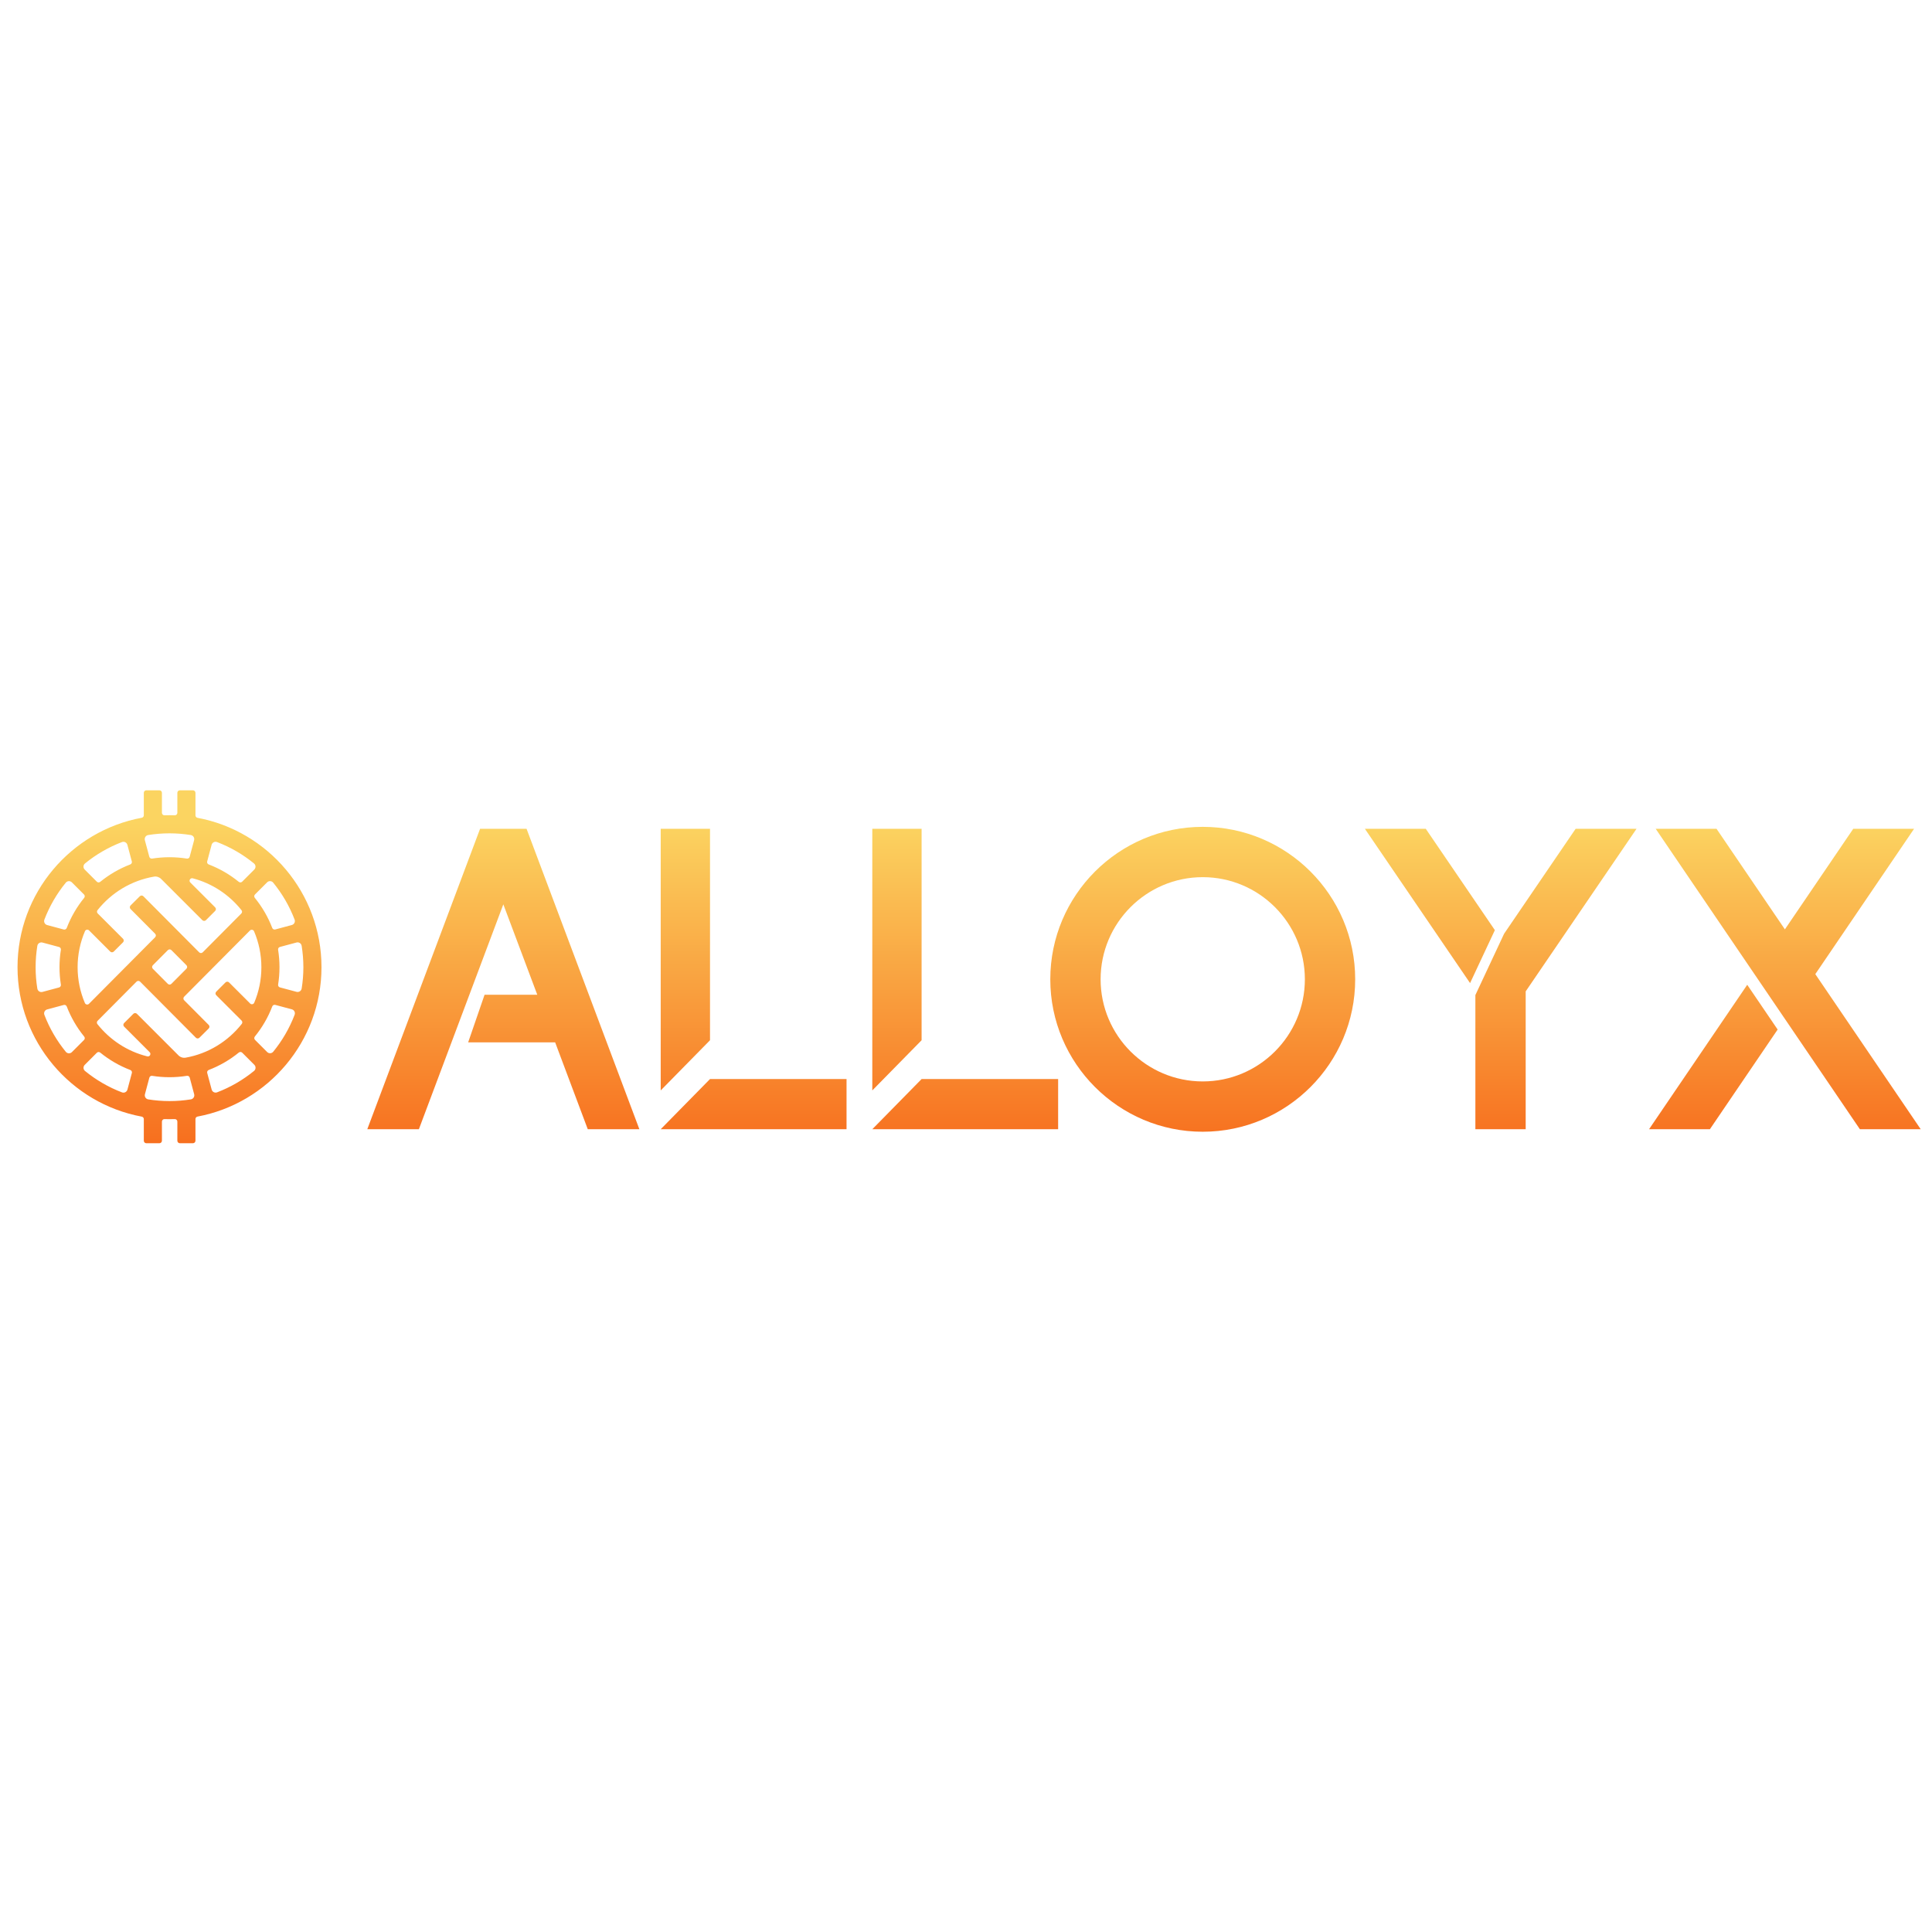 <?xml version="1.0" encoding="UTF-8"?>
<svg id="AlloyXLogo" xmlns="http://www.w3.org/2000/svg" xmlns:xlink="http://www.w3.org/1999/xlink" viewBox="0 0 1920 1920">
  <defs>
    <style>
      .cls-1 {
        fill: url(#linear-gradient-2);
      }

      .cls-2 {
        fill: url(#linear-gradient-10);
      }

      .cls-3 {
        fill: url(#linear-gradient-4);
      }

      .cls-4 {
        fill: url(#linear-gradient-3);
      }

      .cls-5 {
        fill: url(#linear-gradient-5);
      }

      .cls-6 {
        fill: url(#linear-gradient-8);
      }

      .cls-7 {
        fill: url(#linear-gradient-7);
      }

      .cls-8 {
        fill: url(#linear-gradient-9);
      }

      .cls-9 {
        fill: url(#linear-gradient-11);
      }

      .cls-10 {
        fill: url(#linear-gradient-6);
      }

      .cls-11 {
        fill: url(#linear-gradient);
      }
    </style>
    <linearGradient id="linear-gradient" x1="168.45" y1="1143.27" x2="168.45" y2="817.47" gradientUnits="userSpaceOnUse">
      <stop offset="0" stop-color="#f76d1d"/>
      <stop offset="1" stop-color="#fbd461"/>
    </linearGradient>
    <linearGradient id="linear-gradient-2" x1="748.94" y1="1143.27" x2="748.94" y2="817.47" xlink:href="#linear-gradient"/>
    <linearGradient id="linear-gradient-3" x1="959.22" y1="1143.27" x2="959.22" y2="817.47" xlink:href="#linear-gradient"/>
    <linearGradient id="linear-gradient-4" x1="1195.27" y1="1143.27" x2="1195.27" y2="817.47" gradientUnits="userSpaceOnUse">
      <stop offset="0" stop-color="#f76d1d"/>
      <stop offset="1" stop-color="#fbd461"/>
    </linearGradient>
    <linearGradient id="linear-gradient-5" x1="500.2" y1="1143.27" x2="500.2" y2="817.47" xlink:href="#linear-gradient"/>
    <linearGradient id="linear-gradient-6" x1="681.1" y1="1143.27" x2="681.1" y2="817.47" xlink:href="#linear-gradient"/>
    <linearGradient id="linear-gradient-7" x1="891.38" y1="1143.27" x2="891.38" y2="817.47" xlink:href="#linear-gradient"/>
    <linearGradient id="linear-gradient-8" x1="1420.99" y1="1143.27" x2="1420.99" y2="817.47" xlink:href="#linear-gradient"/>
    <linearGradient id="linear-gradient-9" x1="1546.28" y1="1143.27" x2="1546.28" y2="817.47" xlink:href="#linear-gradient"/>
    <linearGradient id="linear-gradient-10" x1="1777.1" y1="1143.27" x2="1777.1" y2="817.47" xlink:href="#linear-gradient"/>
    <linearGradient id="linear-gradient-11" x1="1702.71" y1="1143.27" x2="1702.71" y2="817.47" xlink:href="#linear-gradient"/>
  </defs>
  <path class="cls-11" d="M319.49,961.2c0-73.77-53.17-135.36-123.2-148.46-1.18-.22-2.04-1.24-2.04-2.44v-22.41c0-1.38-1.12-2.49-2.49-2.49h-13.02c-1.38,0-2.49,1.12-2.49,2.49v19.87c0,1.41-1.18,2.53-2.59,2.48-1.73-.06-3.47-.09-5.21-.09s-3.33.03-4.98.08c-1.4.05-2.55-1.09-2.55-2.49v-19.86c0-1.38-1.12-2.49-2.49-2.49h-13.02c-1.38,0-2.49,1.12-2.49,2.49v22.36c0,1.2-.86,2.22-2.05,2.44-70.16,13-123.46,74.64-123.46,148.51s53.3,135.51,123.46,148.51c1.18.22,2.05,1.24,2.05,2.44v21.5c0,1.38,1.12,2.49,2.49,2.49h13.02c1.38,0,2.49-1.12,2.49-2.49v-19c0-1.4,1.15-2.54,2.55-2.49,1.65.05,3.31.08,4.98.08s3.48-.03,5.21-.09c1.41-.05,2.59,1.07,2.59,2.48v19.01c0,1.38,1.12,2.49,2.49,2.49h13.02c1.38,0,2.49-1.12,2.49-2.49v-21.55c0-1.2.86-2.22,2.04-2.44,70.03-13.11,123.2-74.69,123.2-148.46ZM177.34,1048.79l-41.29-41.29c-.97-.97-2.55-.97-3.52,0l-9.21,9.21c-.97.97-.97,2.55,0,3.52l25.4,25.4c1.79,1.79.08,4.79-2.38,4.18-19.88-4.96-37.21-16.46-49.55-32.07-.78-.98-.68-2.4.21-3.28l38.69-38.92c.97-.98,2.56-.98,3.53,0l55.45,55.73c.97.97,2.55.98,3.52,0l9.23-9.18c.97-.97.98-2.55,0-3.52l-24.43-24.55c-.97-.97-.97-2.54,0-3.51l65.42-65.8c1.25-1.25,3.37-.85,4.06.78,4.68,10.97,7.28,23.04,7.28,35.71s-2.53,24.42-7.1,35.28c-.69,1.63-2.81,2.04-4.06.79l-20.97-20.97c-.97-.97-2.55-.97-3.52,0l-9.21,9.21c-.97.97-.97,2.55,0,3.52l25.18,25.18c.88.88.99,2.3.22,3.28-13.58,17.29-33.25,29.58-55.75,33.6-2.63.47-5.33-.41-7.22-2.3ZM35.4,961.2c0-7.22.58-14.32,1.7-21.23.38-2.38,2.76-3.9,5.09-3.28l16.5,4.42c1.24.33,2.01,1.55,1.81,2.82-.9,5.63-1.37,11.4-1.37,17.27s.47,11.67,1.37,17.31c.2,1.27-.57,2.48-1.81,2.82l-16.5,4.42c-2.33.63-4.7-.9-5.09-3.28-1.12-6.93-1.71-14.03-1.71-21.27ZM160.16,873.51l40.95,40.95c.97.97,2.55.97,3.52,0l9.21-9.21c.97-.97.97-2.55,0-3.52l-24.71-24.71c-1.8-1.8-.06-4.82,2.4-4.18,19.43,5.08,36.36,16.41,48.49,31.71.78.98.68,2.4-.2,3.29l-38.35,38.57c-.97.98-2.56.98-3.53,0l-55.45-55.73c-.97-.97-2.55-.98-3.52,0l-9.23,9.18c-.97.97-.98,2.55,0,3.52l24.43,24.55c.97.97.97,2.54,0,3.51l-65.74,66.12c-1.25,1.25-3.37.85-4.07-.78-4.65-10.94-7.23-22.97-7.23-35.59s2.61-24.8,7.31-35.79c.69-1.62,2.81-2.03,4.06-.78l21.04,21.04c.97.97,2.55.97,3.52,0l9.21-9.21c.97-.97.97-2.55,0-3.52l-25.14-25.14c-.89-.89-.99-2.31-.21-3.29,13.7-17.25,33.49-29.44,56.08-33.31,2.62-.45,5.29.44,7.16,2.31ZM301.49,961.2c0,7.22-.58,14.3-1.7,21.2-.38,2.38-2.76,3.9-5.09,3.28l-16.5-4.42c-1.24-.33-2.01-1.55-1.81-2.82.89-5.62,1.36-11.38,1.36-17.25s-.47-11.67-1.37-17.31c-.2-1.27.57-2.48,1.81-2.82l16.5-4.42c2.33-.63,4.7.9,5.09,3.28,1.12,6.93,1.71,14.03,1.71,21.27ZM270.55,922.16c-4.18-10.9-10.06-20.97-17.32-29.88-.81-1-.76-2.44.15-3.34l12.07-12.08c1.7-1.71,4.52-1.58,6.04.29,8.93,10.94,16.17,23.31,21.29,36.72.86,2.26-.43,4.77-2.76,5.39l-16.5,4.43c-1.24.33-2.51-.34-2.97-1.53ZM237.31,876.37c-8.91-7.25-18.98-13.13-29.89-17.3-1.2-.46-1.87-1.73-1.54-2.97l4.41-16.51c.62-2.33,3.13-3.63,5.39-2.77,13.42,5.11,25.8,12.34,36.74,21.27,1.87,1.52,2,4.34.3,6.04l-12.07,12.08c-.91.91-2.35.97-3.35.16ZM151.89,959.25l14.94-15.02c.97-.98,2.56-.98,3.53,0l14.9,14.98c.97.97.97,2.54,0,3.51l-14.94,15.02c-.97.98-2.56.98-3.53,0l-14.9-14.98c-.97-.97-.97-2.54,0-3.51ZM96.23,876.22l-12.07-12.07c-1.71-1.71-1.57-4.52.29-6.04,10.94-8.93,23.33-16.16,36.75-21.28,2.26-.86,4.76.43,5.39,2.76l4.42,16.5c.33,1.24-.34,2.51-1.54,2.97-10.91,4.18-20.99,10.06-29.9,17.31-1,.81-2.44.75-3.34-.15ZM83.65,892.29c-7.26,8.91-13.14,18.99-17.32,29.9-.46,1.2-1.73,1.87-2.97,1.54l-16.5-4.42c-2.33-.62-3.62-3.13-2.76-5.39,5.12-13.42,12.35-25.81,21.29-36.75,1.53-1.87,4.34-2,6.04-.29l12.07,12.07c.91.91.96,2.35.15,3.35ZM66.34,1000.24c4.19,10.91,10.07,20.98,17.33,29.9.81,1,.76,2.44-.15,3.35l-12.07,12.08c-1.7,1.71-4.52,1.58-6.04-.29-8.94-10.94-16.18-23.32-21.31-36.74-.86-2.26.43-4.77,2.76-5.39l16.5-4.43c1.24-.33,2.51.34,2.97,1.53ZM99.6,1046.05c8.92,7.25,19,13.13,29.91,17.3,1.2.46,1.87,1.73,1.54,2.97l-4.41,16.51c-.62,2.33-3.13,3.63-5.39,2.77-13.43-5.11-25.82-12.34-36.76-21.27-1.87-1.52-2-4.34-.3-6.04l12.07-12.08c.91-.91,2.35-.97,3.34-.16ZM240.7,1046.15l12.07,12.07c1.7,1.7,1.57,4.52-.29,6.04-10.94,8.94-23.32,16.17-36.74,21.29-2.26.86-4.77-.43-5.39-2.76l-4.42-16.5c-.33-1.24.34-2.51,1.53-2.97,10.91-4.18,20.98-10.06,29.89-17.32,1-.81,2.44-.75,3.35.15ZM253.27,1030.07c7.25-8.91,13.13-18.98,17.3-29.89.46-1.2,1.73-1.87,2.97-1.54l16.5,4.42c2.33.62,3.62,3.13,2.76,5.39-5.12,13.42-12.34,25.8-21.27,36.74-1.52,1.87-4.34,2-6.04.29l-12.07-12.07c-.91-.91-.96-2.35-.15-3.34ZM192.91,834.94l-4.41,16.5c-.33,1.24-1.55,2.01-2.82,1.81-5.62-.89-11.38-1.36-17.24-1.36s-11.62.47-17.24,1.36c-1.27.2-2.48-.57-2.82-1.81l-4.42-16.5c-.62-2.33.9-4.7,3.28-5.09,6.9-1.11,13.98-1.69,21.19-1.69s14.29.58,21.19,1.69c2.38.38,3.9,2.75,3.28,5.08ZM144.02,1087.47l4.41-16.5c.33-1.24,1.55-2.01,2.81-1.81,5.6.89,11.35,1.35,17.2,1.35s11.66-.47,17.29-1.37c1.27-.2,2.48.57,2.82,1.81l4.42,16.5c.62,2.33-.9,4.7-3.28,5.09-6.92,1.12-14.01,1.7-21.24,1.7s-14.25-.58-21.14-1.69c-2.38-.38-3.9-2.75-3.28-5.08Z"/>
  <polygon class="cls-1" points="656.6 1122.21 841.28 1122.21 841.28 1072.34 705.6 1072.34 656.6 1122.21"/>
  <polygon class="cls-4" points="866.88 1122.21 1051.56 1122.21 1051.56 1072.34 915.88 1072.34 866.88 1122.21"/>
  <path class="cls-3" d="M1195.27,1124.71c-83.54,0-151.5-67.96-151.5-151.5s67.96-151.5,151.5-151.5,151.5,67.96,151.5,151.5-67.96,151.5-151.5,151.5ZM1195.27,871.71c-55.97,0-101.5,45.53-101.5,101.5s45.53,101.5,101.5,101.5,101.5-45.53,101.5-101.5-45.53-101.5-101.5-101.5Z"/>
  <polygon class="cls-5" points="635.4 1122.21 523.29 823.65 523.29 823.65 477.12 823.65 477.09 823.65 365.01 1122.21 416.28 1122.21 500.2 898.72 533.95 988.59 481.55 988.59 465.25 1035.89 551.71 1035.89 584.12 1122.21 635.4 1122.21"/>
  <polygon class="cls-10" points="656.6 823.65 656.6 1083.65 705.6 1033.78 705.6 823.65 656.6 823.65"/>
  <polygon class="cls-7" points="866.88 823.65 866.88 1083.65 915.88 1033.78 915.88 823.65 866.88 823.65"/>
  <polygon class="cls-6" points="1416.92 823.65 1356.41 823.65 1460.94 976.99 1485.58 924.37 1416.92 823.65"/>
  <polygon class="cls-8" points="1516.21 1122.21 1516.21 985.22 1626.36 823.65 1565.84 823.65 1494.79 927.88 1466.21 988.9 1466.21 1029.69 1466.21 1029.69 1466.21 1122.21 1516.21 1122.21"/>
  <polygon class="cls-2" points="1773.8 1012.55 1848.33 1122.21 1908.79 1122.21 1804.03 968.08 1902.19 823.65 1841.74 823.65 1773.8 923.6 1705.87 823.65 1645.41 823.65 1743.57 968.08 1773.8 1012.55"/>
  <polygon class="cls-9" points="1736.98 979.56 1736.37 978.67 1638.81 1122.21 1699.27 1122.21 1766.6 1023.14 1736.98 979.56"/>
</svg>